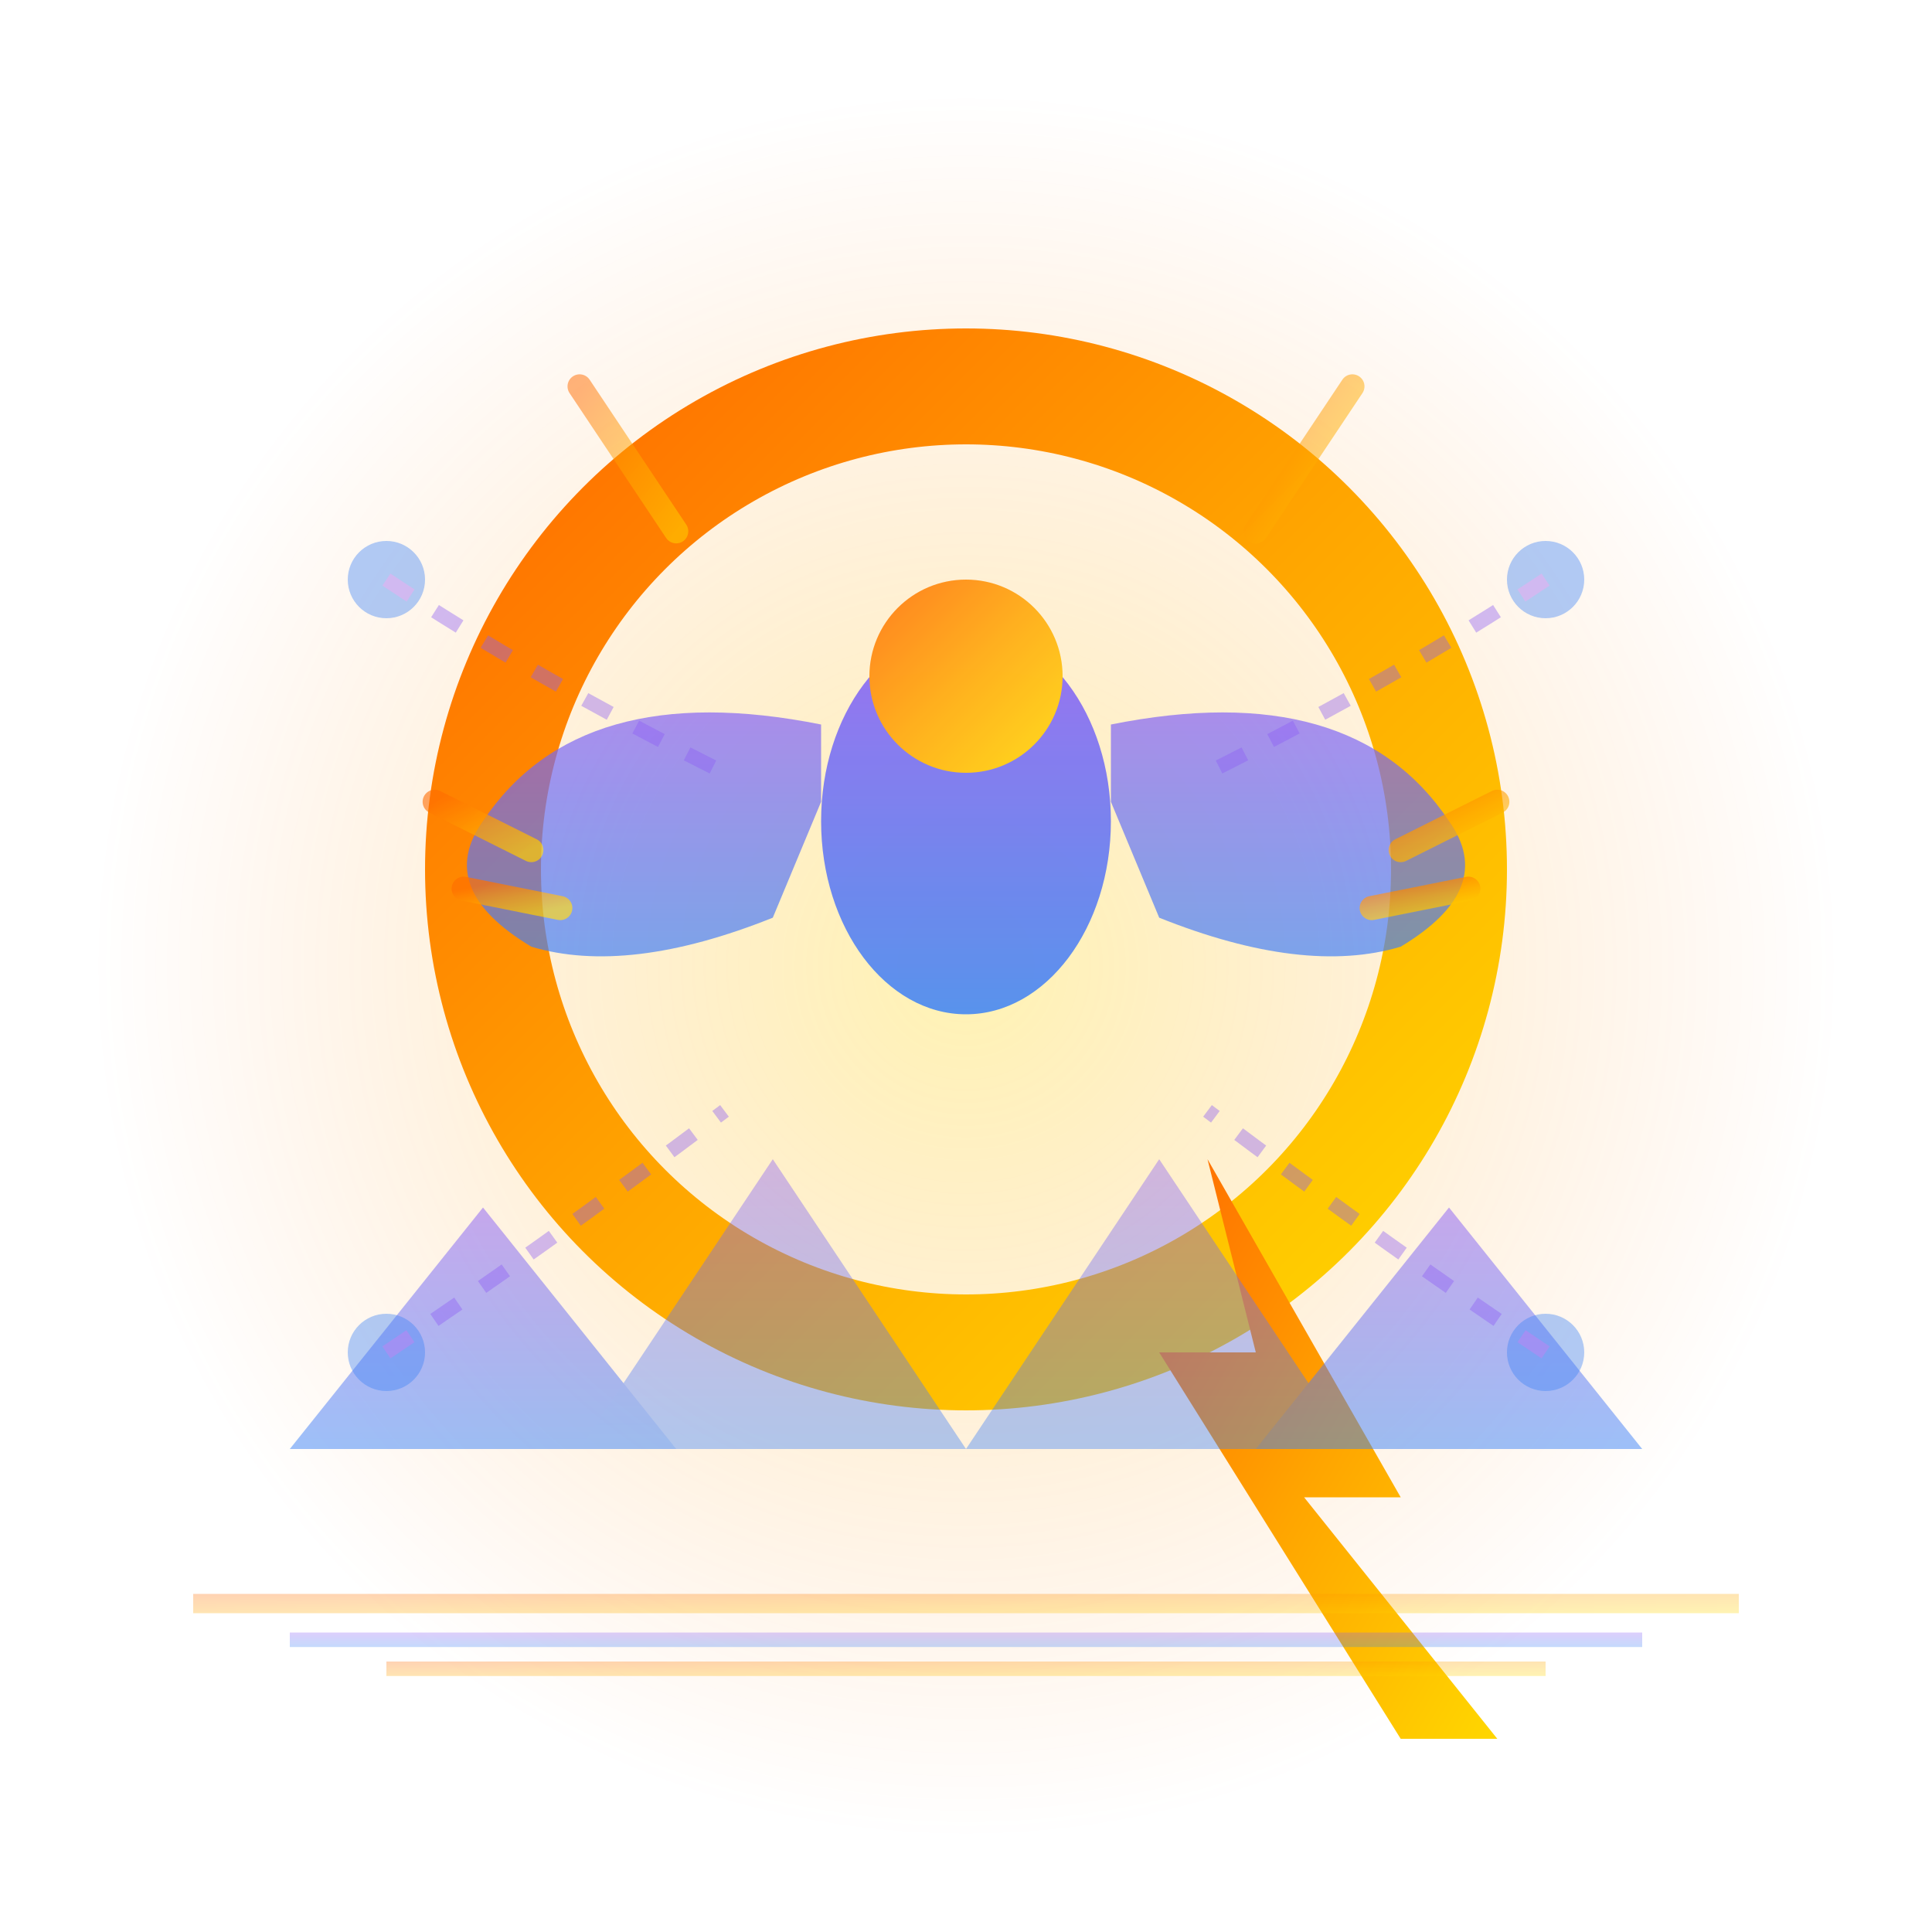 <?xml version="1.0" encoding="UTF-8"?>
<svg width="200" height="200" viewBox="0 0 200 200" fill="none" xmlns="http://www.w3.org/2000/svg">
  <defs>
    <linearGradient id="pG" x1="0%" y1="0%" x2="100%" y2="100%">
      <stop offset="0%" style="stop-color:#FF6B00;stop-opacity:1" />
      <stop offset="50%" style="stop-color:#FFA500;stop-opacity:1" />
      <stop offset="100%" style="stop-color:#FFD700;stop-opacity:1" />
    </linearGradient>
    
    <linearGradient id="tG" x1="0%" y1="0%" x2="0%" y2="100%">
      <stop offset="0%" style="stop-color:#8B5CF6;stop-opacity:1" />
      <stop offset="100%" style="stop-color:#3B82F6;stop-opacity:1" />
    </linearGradient>
    
    <radialGradient id="bgG">
      <stop offset="0%" style="stop-color:#FFD700;stop-opacity:0.3" />
      <stop offset="100%" style="stop-color:#FF6B00;stop-opacity:0" />
    </radialGradient>
    
    <filter id="glow3">
      <feGaussianBlur stdDeviation="3" result="coloredBlur"/>
      <feMerge>
        <feMergeNode in="coloredBlur"/>
        <feMergeNode in="SourceGraphic"/>
      </feMerge>
    </filter>
  </defs>
  
  <!-- Fondo circular energía -->
  <circle cx="100" cy="100" r="90" fill="url(#bgG)"/>
  
  <!-- Q grande con rayo de poder -->
  <g filter="url(#glow3)">
    <circle cx="100" cy="90" r="50" fill="none" stroke="url(#pG)" stroke-width="12"/>
    <path d="M 125 120 L 145 155 L 135 155 L 155 180 L 145 180 L 120 140 L 130 140 Z" 
          fill="url(#pG)"/>
  </g>
  
  <!-- Cóndor estilizado -->
  <g opacity="0.85">
    <!-- Cuerpo -->
    <ellipse cx="100" cy="85" rx="15" ry="20" fill="url(#tG)"/>
    <!-- Cabeza -->
    <circle cx="100" cy="70" r="10" fill="url(#pG)"/>
    
    <!-- Ala izquierda -->
    <path d="M 85 75 Q 60 70 50 85 Q 45 92 55 98 Q 65 101 80 95 L 85 83 Z" 
          fill="url(#tG)" opacity="0.8"/>
    <line x1="55" y1="88" x2="45" y2="83" stroke="url(#pG)" stroke-width="2.5" stroke-linecap="round" opacity="0.7"/>
    <line x1="58" y1="94" x2="48" y2="92" stroke="url(#pG)" stroke-width="2.5" stroke-linecap="round" opacity="0.7"/>
    
    <!-- Ala derecha -->
    <path d="M 115 75 Q 140 70 150 85 Q 155 92 145 98 Q 135 101 120 95 L 115 83 Z" 
          fill="url(#tG)" opacity="0.8"/>
    <line x1="145" y1="88" x2="155" y2="83" stroke="url(#pG)" stroke-width="2.5" stroke-linecap="round" opacity="0.7"/>
    <line x1="142" y1="94" x2="152" y2="92" stroke="url(#pG)" stroke-width="2.5" stroke-linecap="round" opacity="0.7"/>
  </g>
  
  <!-- Montañas -->
  <g opacity="0.5">
    <path d="M 30 150 L 50 125 L 70 150 Z" fill="url(#tG)"/>
    <path d="M 60 150 L 80 120 L 100 150 Z" fill="url(#tG)" opacity="0.8"/>
    <path d="M 100 150 L 120 120 L 140 150 Z" fill="url(#tG)" opacity="0.8"/>
    <path d="M 130 150 L 150 125 L 170 150 Z" fill="url(#tG)"/>
  </g>
  
  <!-- Circuitos -->
  <g opacity="0.4">
    <circle cx="40" cy="60" r="4" fill="#3B82F6"/>
    <circle cx="160" cy="60" r="4" fill="#3B82F6"/>
    <circle cx="40" cy="140" r="4" fill="#3B82F6"/>
    <circle cx="160" cy="140" r="4" fill="#3B82F6"/>
    
    <path d="M 40 60 Q 55 70 75 80" fill="none" stroke="#8B5CF6" stroke-width="1.5" stroke-dasharray="3,3"/>
    <path d="M 160 60 Q 145 70 125 80" fill="none" stroke="#8B5CF6" stroke-width="1.5" stroke-dasharray="3,3"/>
    <path d="M 40 140 Q 55 130 75 115" fill="none" stroke="#8B5CF6" stroke-width="1.5" stroke-dasharray="3,3"/>
    <path d="M 160 140 Q 145 130 125 115" fill="none" stroke="#8B5CF6" stroke-width="1.5" stroke-dasharray="3,3"/>
  </g>
  
  <!-- Rayos de energía -->
  <g opacity="0.5">
    <line x1="100" y1="25" x2="100" y2="40" stroke="url(#pG)" stroke-width="3" stroke-linecap="round"/>
    <line x1="140" y1="40" x2="130" y2="55" stroke="url(#pG)" stroke-width="2.5" stroke-linecap="round"/>
    <line x1="60" y1="40" x2="70" y2="55" stroke="url(#pG)" stroke-width="2.5" stroke-linecap="round"/>
  </g>
  
  <!-- Patrón textil -->
  <g opacity="0.3">
    <rect x="20" y="165" width="160" height="2" fill="url(#pG)"/>
    <rect x="30" y="169" width="140" height="1.5" fill="url(#tG)"/>
    <rect x="40" y="172" width="120" height="1.5" fill="url(#pG)"/>
  </g>
</svg>
